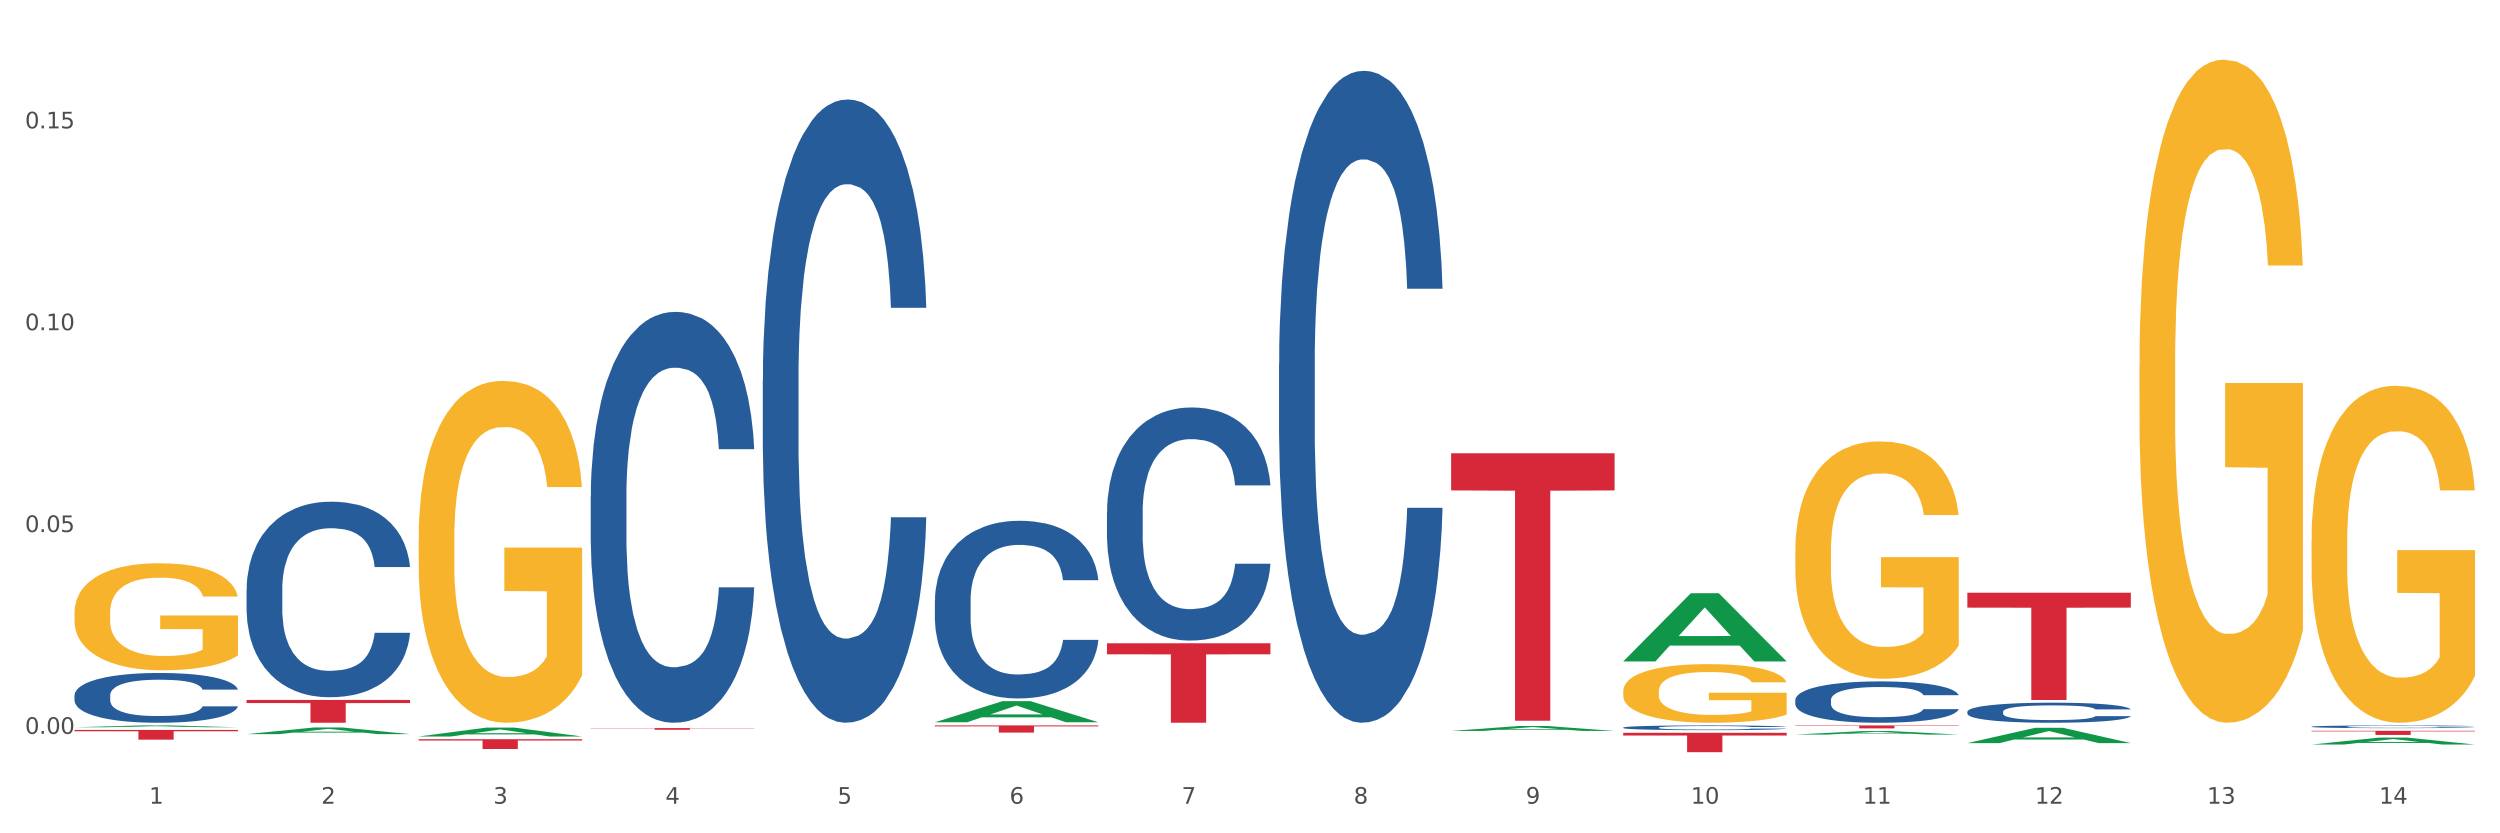 <?xml version="1.0" encoding="utf-8" standalone="no"?>
<!DOCTYPE svg PUBLIC "-//W3C//DTD SVG 1.1//EN"
  "http://www.w3.org/Graphics/SVG/1.1/DTD/svg11.dtd">
<svg xmlns:xlink="http://www.w3.org/1999/xlink" width="1080pt" height="360pt" viewBox="0 0 1080 360" xmlns="http://www.w3.org/2000/svg" version="1.1">
 <rect x="0" y="0" width="1080" height="360" fill="#333333" stroke="none"/>
 <defs>
  <style type="text/css">*{stroke-linejoin: round; stroke-linecap: butt}</style>
 </defs>
 <g id="figure_1">
  <g id="patch_1">
   <path d="M 0 360 
L 1080 360 
L 1080 0 
L 0 0 
z
" style="fill: #ffffff; stroke: #ffffff; stroke-linejoin: miter"/>
  </g>
  <g id="axes_1">
   <g id="matplotlib.axis_1">
    <g id="xtick_1">
     <g id="text_1">
      <!-- 1 -->
      <g style="fill: #4d4d4d" transform="translate(64.432 347.204) scale(0.096 -0.096)">
       <defs>
        <path id="DejaVuSans-31" d="M 794 531 
L 1825 531 
L 1825 4091 
L 703 3866 
L 703 4441 
L 1819 4666 
L 2450 4666 
L 2450 531 
L 3481 531 
L 3481 0 
L 794 0 
L 794 531 
z
" transform="scale(0.016)"/>
       </defs>
       <use xlink:href="#DejaVuSans-31"/>
      </g>
     </g>
    </g>
    <g id="xtick_2">
     <g id="text_2">
      <!-- 2 -->
      <g style="fill: #4d4d4d" transform="translate(138.771 347.204) scale(0.096 -0.096)">
       <defs>
        <path id="DejaVuSans-32" d="M 1228 531 
L 3431 531 
L 3431 0 
L 469 0 
L 469 531 
Q 828 903 1448 1529 
Q 2069 2156 2228 2338 
Q 2531 2678 2651 2914 
Q 2772 3150 2772 3378 
Q 2772 3750 2511 3984 
Q 2250 4219 1831 4219 
Q 1534 4219 1204 4116 
Q 875 4013 500 3803 
L 500 4441 
Q 881 4594 1212 4672 
Q 1544 4750 1819 4750 
Q 2544 4750 2975 4387 
Q 3406 4025 3406 3419 
Q 3406 3131 3298 2873 
Q 3191 2616 2906 2266 
Q 2828 2175 2409 1742 
Q 1991 1309 1228 531 
z
" transform="scale(0.016)"/>
       </defs>
       <use xlink:href="#DejaVuSans-32"/>
      </g>
     </g>
    </g>
    <g id="xtick_3">
     <g id="text_3">
      <!-- 3 -->
      <g style="fill: #4d4d4d" transform="translate(213.109 347.204) scale(0.096 -0.096)">
       <defs>
        <path id="DejaVuSans-33" d="M 2597 2516 
Q 3050 2419 3304 2112 
Q 3559 1806 3559 1356 
Q 3559 666 3084 287 
Q 2609 -91 1734 -91 
Q 1441 -91 1130 -33 
Q 819 25 488 141 
L 488 750 
Q 750 597 1062 519 
Q 1375 441 1716 441 
Q 2309 441 2620 675 
Q 2931 909 2931 1356 
Q 2931 1769 2642 2001 
Q 2353 2234 1838 2234 
L 1294 2234 
L 1294 2753 
L 1863 2753 
Q 2328 2753 2575 2939 
Q 2822 3125 2822 3475 
Q 2822 3834 2567 4026 
Q 2313 4219 1838 4219 
Q 1578 4219 1281 4162 
Q 984 4106 628 3988 
L 628 4550 
Q 988 4650 1302 4700 
Q 1616 4750 1894 4750 
Q 2613 4750 3031 4423 
Q 3450 4097 3450 3541 
Q 3450 3153 3228 2886 
Q 3006 2619 2597 2516 
z
" transform="scale(0.016)"/>
       </defs>
       <use xlink:href="#DejaVuSans-33"/>
      </g>
     </g>
    </g>
    <g id="xtick_4">
     <g id="text_4">
      <!-- 4 -->
      <g style="fill: #4d4d4d" transform="translate(287.448 347.204) scale(0.096 -0.096)">
       <defs>
        <path id="DejaVuSans-34" d="M 2419 4116 
L 825 1625 
L 2419 1625 
L 2419 4116 
z
M 2253 4666 
L 3047 4666 
L 3047 1625 
L 3713 1625 
L 3713 1100 
L 3047 1100 
L 3047 0 
L 2419 0 
L 2419 1100 
L 313 1100 
L 313 1709 
L 2253 4666 
z
" transform="scale(0.016)"/>
       </defs>
       <use xlink:href="#DejaVuSans-34"/>
      </g>
     </g>
    </g>
    <g id="xtick_5">
     <g id="text_5">
      <!-- 5 -->
      <g style="fill: #4d4d4d" transform="translate(361.787 347.204) scale(0.096 -0.096)">
       <defs>
        <path id="DejaVuSans-35" d="M 691 4666 
L 3169 4666 
L 3169 4134 
L 1269 4134 
L 1269 2991 
Q 1406 3038 1543 3061 
Q 1681 3084 1819 3084 
Q 2600 3084 3056 2656 
Q 3513 2228 3513 1497 
Q 3513 744 3044 326 
Q 2575 -91 1722 -91 
Q 1428 -91 1123 -41 
Q 819 9 494 109 
L 494 744 
Q 775 591 1075 516 
Q 1375 441 1709 441 
Q 2250 441 2565 725 
Q 2881 1009 2881 1497 
Q 2881 1984 2565 2268 
Q 2250 2553 1709 2553 
Q 1456 2553 1204 2497 
Q 953 2441 691 2322 
L 691 4666 
z
" transform="scale(0.016)"/>
       </defs>
       <use xlink:href="#DejaVuSans-35"/>
      </g>
     </g>
    </g>
    <g id="xtick_6">
     <g id="text_6">
      <!-- 6 -->
      <g style="fill: #4d4d4d" transform="translate(436.125 347.204) scale(0.096 -0.096)">
       <defs>
        <path id="DejaVuSans-36" d="M 2113 2584 
Q 1688 2584 1439 2293 
Q 1191 2003 1191 1497 
Q 1191 994 1439 701 
Q 1688 409 2113 409 
Q 2538 409 2786 701 
Q 3034 994 3034 1497 
Q 3034 2003 2786 2293 
Q 2538 2584 2113 2584 
z
M 3366 4563 
L 3366 3988 
Q 3128 4100 2886 4159 
Q 2644 4219 2406 4219 
Q 1781 4219 1451 3797 
Q 1122 3375 1075 2522 
Q 1259 2794 1537 2939 
Q 1816 3084 2150 3084 
Q 2853 3084 3261 2657 
Q 3669 2231 3669 1497 
Q 3669 778 3244 343 
Q 2819 -91 2113 -91 
Q 1303 -91 875 529 
Q 447 1150 447 2328 
Q 447 3434 972 4092 
Q 1497 4750 2381 4750 
Q 2619 4750 2861 4703 
Q 3103 4656 3366 4563 
z
" transform="scale(0.016)"/>
       </defs>
       <use xlink:href="#DejaVuSans-36"/>
      </g>
     </g>
    </g>
    <g id="xtick_7">
     <g id="text_7">
      <!-- 7 -->
      <g style="fill: #4d4d4d" transform="translate(510.464 347.204) scale(0.096 -0.096)">
       <defs>
        <path id="DejaVuSans-37" d="M 525 4666 
L 3525 4666 
L 3525 4397 
L 1831 0 
L 1172 0 
L 2766 4134 
L 525 4134 
L 525 4666 
z
" transform="scale(0.016)"/>
       </defs>
       <use xlink:href="#DejaVuSans-37"/>
      </g>
     </g>
    </g>
    <g id="xtick_8">
     <g id="text_8">
      <!-- 8 -->
      <g style="fill: #4d4d4d" transform="translate(584.803 347.204) scale(0.096 -0.096)">
       <defs>
        <path id="DejaVuSans-38" d="M 2034 2216 
Q 1584 2216 1326 1975 
Q 1069 1734 1069 1313 
Q 1069 891 1326 650 
Q 1584 409 2034 409 
Q 2484 409 2743 651 
Q 3003 894 3003 1313 
Q 3003 1734 2745 1975 
Q 2488 2216 2034 2216 
z
M 1403 2484 
Q 997 2584 770 2862 
Q 544 3141 544 3541 
Q 544 4100 942 4425 
Q 1341 4750 2034 4750 
Q 2731 4750 3128 4425 
Q 3525 4100 3525 3541 
Q 3525 3141 3298 2862 
Q 3072 2584 2669 2484 
Q 3125 2378 3379 2068 
Q 3634 1759 3634 1313 
Q 3634 634 3220 271 
Q 2806 -91 2034 -91 
Q 1263 -91 848 271 
Q 434 634 434 1313 
Q 434 1759 690 2068 
Q 947 2378 1403 2484 
z
M 1172 3481 
Q 1172 3119 1398 2916 
Q 1625 2713 2034 2713 
Q 2441 2713 2670 2916 
Q 2900 3119 2900 3481 
Q 2900 3844 2670 4047 
Q 2441 4250 2034 4250 
Q 1625 4250 1398 4047 
Q 1172 3844 1172 3481 
z
" transform="scale(0.016)"/>
       </defs>
       <use xlink:href="#DejaVuSans-38"/>
      </g>
     </g>
    </g>
    <g id="xtick_9">
     <g id="text_9">
      <!-- 9 -->
      <g style="fill: #4d4d4d" transform="translate(659.142 347.204) scale(0.096 -0.096)">
       <defs>
        <path id="DejaVuSans-39" d="M 703 97 
L 703 672 
Q 941 559 1184 500 
Q 1428 441 1663 441 
Q 2288 441 2617 861 
Q 2947 1281 2994 2138 
Q 2813 1869 2534 1725 
Q 2256 1581 1919 1581 
Q 1219 1581 811 2004 
Q 403 2428 403 3163 
Q 403 3881 828 4315 
Q 1253 4750 1959 4750 
Q 2769 4750 3195 4129 
Q 3622 3509 3622 2328 
Q 3622 1225 3098 567 
Q 2575 -91 1691 -91 
Q 1453 -91 1209 -44 
Q 966 3 703 97 
z
M 1959 2075 
Q 2384 2075 2632 2365 
Q 2881 2656 2881 3163 
Q 2881 3666 2632 3958 
Q 2384 4250 1959 4250 
Q 1534 4250 1286 3958 
Q 1038 3666 1038 3163 
Q 1038 2656 1286 2365 
Q 1534 2075 1959 2075 
z
" transform="scale(0.016)"/>
       </defs>
       <use xlink:href="#DejaVuSans-39"/>
      </g>
     </g>
    </g>
    <g id="xtick_10">
     <g id="text_10">
      <!-- 10 -->
      <g style="fill: #4d4d4d" transform="translate(730.426 347.204) scale(0.096 -0.096)">
       <defs>
        <path id="DejaVuSans-30" d="M 2034 4250 
Q 1547 4250 1301 3770 
Q 1056 3291 1056 2328 
Q 1056 1369 1301 889 
Q 1547 409 2034 409 
Q 2525 409 2770 889 
Q 3016 1369 3016 2328 
Q 3016 3291 2770 3770 
Q 2525 4250 2034 4250 
z
M 2034 4750 
Q 2819 4750 3233 4129 
Q 3647 3509 3647 2328 
Q 3647 1150 3233 529 
Q 2819 -91 2034 -91 
Q 1250 -91 836 529 
Q 422 1150 422 2328 
Q 422 3509 836 4129 
Q 1250 4750 2034 4750 
z
" transform="scale(0.016)"/>
       </defs>
       <use xlink:href="#DejaVuSans-31"/>
       <use xlink:href="#DejaVuSans-30" transform="translate(63.623 0)"/>
      </g>
     </g>
    </g>
    <g id="xtick_11">
     <g id="text_11">
      <!-- 11 -->
      <g style="fill: #4d4d4d" transform="translate(804.765 347.204) scale(0.096 -0.096)">
       <use xlink:href="#DejaVuSans-31"/>
       <use xlink:href="#DejaVuSans-31" transform="translate(63.623 0)"/>
      </g>
     </g>
    </g>
    <g id="xtick_12">
     <g id="text_12">
      <!-- 12 -->
      <g style="fill: #4d4d4d" transform="translate(879.104 347.204) scale(0.096 -0.096)">
       <use xlink:href="#DejaVuSans-31"/>
       <use xlink:href="#DejaVuSans-32" transform="translate(63.623 0)"/>
      </g>
     </g>
    </g>
    <g id="xtick_13">
     <g id="text_13">
      <!-- 13 -->
      <g style="fill: #4d4d4d" transform="translate(953.442 347.204) scale(0.096 -0.096)">
       <use xlink:href="#DejaVuSans-31"/>
       <use xlink:href="#DejaVuSans-33" transform="translate(63.623 0)"/>
      </g>
     </g>
    </g>
    <g id="xtick_14">
     <g id="text_14">
      <!-- 14 -->
      <g style="fill: #4d4d4d" transform="translate(1027.781 347.204) scale(0.096 -0.096)">
       <use xlink:href="#DejaVuSans-31"/>
       <use xlink:href="#DejaVuSans-34" transform="translate(63.623 0)"/>
      </g>
     </g>
    </g>
    <g id="xtick_15"/>
    <g id="xtick_16"/>
    <g id="xtick_17"/>
    <g id="xtick_18"/>
    <g id="xtick_19"/>
    <g id="xtick_20"/>
    <g id="xtick_21"/>
    <g id="xtick_22"/>
    <g id="xtick_23"/>
    <g id="xtick_24"/>
    <g id="xtick_25"/>
    <g id="xtick_26"/>
    <g id="xtick_27"/>
   </g>
   <g id="matplotlib.axis_2">
    <g id="ytick_1">
     <g id="text_15">
      <!-- 0.00 -->
      <g style="fill: #4d4d4d" transform="translate(10.8 317.031) scale(0.096 -0.096)">
       <defs>
        <path id="DejaVuSans-2e" d="M 684 794 
L 1344 794 
L 1344 0 
L 684 0 
L 684 794 
z
" transform="scale(0.016)"/>
       </defs>
       <use xlink:href="#DejaVuSans-30"/>
       <use xlink:href="#DejaVuSans-2e" transform="translate(63.623 0)"/>
       <use xlink:href="#DejaVuSans-30" transform="translate(95.41 0)"/>
       <use xlink:href="#DejaVuSans-30" transform="translate(159.033 0)"/>
      </g>
     </g>
    </g>
    <g id="ytick_2">
     <g id="text_16">
      <!-- 0.05 -->
      <g style="fill: #4d4d4d" transform="translate(10.8 229.841) scale(0.096 -0.096)">
       <use xlink:href="#DejaVuSans-30"/>
       <use xlink:href="#DejaVuSans-2e" transform="translate(63.623 0)"/>
       <use xlink:href="#DejaVuSans-30" transform="translate(95.41 0)"/>
       <use xlink:href="#DejaVuSans-35" transform="translate(159.033 0)"/>
      </g>
     </g>
    </g>
    <g id="ytick_3">
     <g id="text_17">
      <!-- 0.10 -->
      <g style="fill: #4d4d4d" transform="translate(10.8 142.652) scale(0.096 -0.096)">
       <use xlink:href="#DejaVuSans-30"/>
       <use xlink:href="#DejaVuSans-2e" transform="translate(63.623 0)"/>
       <use xlink:href="#DejaVuSans-31" transform="translate(95.41 0)"/>
       <use xlink:href="#DejaVuSans-30" transform="translate(159.033 0)"/>
      </g>
     </g>
    </g>
    <g id="ytick_4">
     <g id="text_18">
      <!-- 0.15 -->
      <g style="fill: #4d4d4d" transform="translate(10.8 55.462) scale(0.096 -0.096)">
       <use xlink:href="#DejaVuSans-30"/>
       <use xlink:href="#DejaVuSans-2e" transform="translate(63.623 0)"/>
       <use xlink:href="#DejaVuSans-31" transform="translate(95.41 0)"/>
       <use xlink:href="#DejaVuSans-35" transform="translate(159.033 0)"/>
      </g>
     </g>
    </g>
    <g id="ytick_5"/>
    <g id="ytick_6"/>
    <g id="ytick_7"/>
   </g>
   <g id="PolyCollection_1">
    <path d="M 32.175 314.177 
L 32.248 314.177 
L 61.37 313.384 
L 73.456 313.384 
L 102.797 314.179 
L 88.818 314.179 
L 82.484 313.994 
L 52.415 313.994 
L 52.197 313.997 
L 46.081 314.179 
L 32.175 314.179 
L 32.175 314.177 
L 56.201 313.883 
L 78.698 313.882 
L 67.559 313.553 
L 67.413 313.552 
L 67.267 313.554 
L 56.128 313.882 
L 56.201 313.883 
L 32.175 314.177 
z
" clip-path="url(#p7bd297aac3)" style="fill: #109648"/>
    <path d="M 255.191 314.526 
L 325.813 314.526 
L 325.813 314.631 
L 298.033 314.632 
L 298.033 315.283 
L 282.804 315.283 
L 282.804 314.632 
L 255.191 314.631 
L 255.191 314.527 
L 255.191 314.526 
z
" clip-path="url(#p7bd297aac3)" style="fill: #d62839"/>
    <path d="M 403.869 313.384 
L 474.49 313.384 
L 474.49 313.815 
L 446.71 313.818 
L 446.71 316.491 
L 431.481 316.491 
L 431.481 313.818 
L 403.869 313.815 
L 403.869 313.386 
L 403.869 313.384 
z
" clip-path="url(#p7bd297aac3)" style="fill: #d62839"/>
    <path d="M 478.207 277.896 
L 548.829 277.896 
L 548.829 282.665 
L 521.049 282.697 
L 521.049 312.215 
L 505.82 312.215 
L 505.82 282.697 
L 478.207 282.665 
L 478.207 277.928 
L 478.207 277.896 
z
" clip-path="url(#p7bd297aac3)" style="fill: #d62839"/>
    <path d="M 626.885 195.804 
L 697.506 195.804 
L 697.506 211.861 
L 669.726 211.97 
L 669.726 311.35 
L 654.497 311.35 
L 654.497 211.97 
L 626.885 211.861 
L 626.885 195.913 
L 626.885 195.804 
z
" clip-path="url(#p7bd297aac3)" style="fill: #d62839"/>
    <path d="M 701.223 316.582 
L 771.845 316.582 
L 771.845 317.745 
L 744.065 317.753 
L 744.065 324.95 
L 728.836 324.95 
L 728.836 317.753 
L 701.223 317.745 
L 701.223 316.59 
L 701.223 316.582 
z
" clip-path="url(#p7bd297aac3)" style="fill: #d62839"/>
    <path d="M 775.562 313.384 
L 846.184 313.384 
L 846.184 313.562 
L 818.404 313.563 
L 818.404 314.668 
L 803.175 314.668 
L 803.175 313.563 
L 775.562 313.562 
L 775.562 313.385 
L 775.562 313.384 
z
" clip-path="url(#p7bd297aac3)" style="fill: #d62839"/>
    <path d="M 998.578 315.71 
L 1069.2 315.71 
L 1069.2 315.957 
L 1041.42 315.959 
L 1041.42 317.488 
L 1026.191 317.488 
L 1026.191 315.959 
L 998.578 315.957 
L 998.578 315.712 
L 998.578 315.71 
z
" clip-path="url(#p7bd297aac3)" style="fill: #d62839"/>
    <path d="M 849.901 256.053 
L 920.523 256.053 
L 920.523 262.495 
L 892.742 262.538 
L 892.742 302.407 
L 877.514 302.407 
L 877.514 262.538 
L 849.901 262.495 
L 849.901 256.097 
L 849.901 256.053 
z
" clip-path="url(#p7bd297aac3)" style="fill: #d62839"/>
    <path d="M 32.175 300.391 
L 32.258 300.371 
L 32.258 299.821 
L 32.509 299.075 
L 33.427 297.7 
L 34.596 296.659 
L 36.599 295.441 
L 37.684 294.931 
L 39.104 294.361 
L 42.025 293.438 
L 45.364 292.653 
L 47.702 292.221 
L 49.455 291.946 
L 53.378 291.455 
L 55.632 291.239 
L 57.969 291.062 
L 59.973 290.944 
L 63.312 290.806 
L 65.983 290.748 
L 69.072 290.728 
L 71.66 290.748 
L 75.082 290.826 
L 80.091 291.062 
L 82.011 291.199 
L 84.599 291.435 
L 87.27 291.749 
L 89.44 292.063 
L 91.945 292.515 
L 94.533 293.104 
L 97.037 293.851 
L 98.79 294.538 
L 100.209 295.265 
L 101.461 296.148 
L 102.379 297.111 
L 102.797 297.916 
L 87.52 297.916 
L 87.103 297.189 
L 86.268 296.404 
L 85.434 295.873 
L 84.515 295.441 
L 83.096 294.95 
L 81.844 294.636 
L 79.757 294.263 
L 77.837 294.027 
L 76.251 293.89 
L 74.331 293.772 
L 70.241 293.654 
L 67.319 293.654 
L 65.482 293.693 
L 63.229 293.792 
L 61.309 293.929 
L 59.055 294.165 
L 57.302 294.42 
L 55.549 294.754 
L 54.547 294.99 
L 53.044 295.422 
L 52.043 295.775 
L 50.707 296.384 
L 49.956 296.816 
L 48.62 297.936 
L 48.036 298.76 
L 47.785 299.33 
L 47.618 299.958 
L 47.618 303.022 
L 48.119 304.397 
L 48.537 304.986 
L 49.204 305.654 
L 50.457 306.518 
L 52.293 307.363 
L 54.213 307.971 
L 55.799 308.344 
L 57.302 308.619 
L 58.804 308.835 
L 60.641 309.032 
L 62.143 309.15 
L 64.397 309.268 
L 67.069 309.326 
L 69.155 309.326 
L 73.413 309.228 
L 75.333 309.13 
L 77.169 308.993 
L 79.173 308.777 
L 80.759 308.541 
L 81.677 308.364 
L 83.18 307.991 
L 84.348 307.598 
L 85.35 307.146 
L 86.018 306.754 
L 86.769 306.164 
L 87.353 305.497 
L 87.52 305.143 
L 102.797 305.143 
L 102.463 305.85 
L 101.879 306.538 
L 100.71 307.461 
L 99.792 307.991 
L 98.372 308.639 
L 96.87 309.189 
L 94.783 309.798 
L 92.863 310.249 
L 90.86 310.642 
L 88.689 310.996 
L 84.766 311.487 
L 83.347 311.624 
L 80.341 311.86 
L 78.004 311.997 
L 74.581 312.135 
L 71.075 312.213 
L 67.402 312.233 
L 64.147 312.194 
L 60.557 312.076 
L 58.303 311.958 
L 55.799 311.781 
L 52.877 311.506 
L 50.123 311.173 
L 47.535 310.78 
L 45.114 310.328 
L 42.86 309.817 
L 39.938 308.973 
L 37.768 308.148 
L 36.182 307.382 
L 35.097 306.734 
L 34.011 305.909 
L 33.427 305.34 
L 32.509 303.965 
L 32.175 302.688 
L 32.175 300.391 
z
" clip-path="url(#p7bd297aac3)" style="fill: #255c99"/>
    <path d="M 106.514 254.686 
L 106.597 254.609 
L 106.597 252.449 
L 106.848 249.517 
L 107.766 244.116 
L 108.935 240.027 
L 110.938 235.243 
L 112.023 233.237 
L 113.442 231 
L 116.364 227.374 
L 119.703 224.288 
L 122.04 222.59 
L 123.794 221.51 
L 127.717 219.581 
L 129.971 218.733 
L 132.308 218.038 
L 134.312 217.575 
L 137.651 217.035 
L 140.322 216.804 
L 143.411 216.727 
L 145.998 216.804 
L 149.421 217.112 
L 154.43 218.038 
L 156.35 218.578 
L 158.937 219.504 
L 161.609 220.739 
L 163.779 221.973 
L 166.283 223.748 
L 168.871 226.062 
L 171.376 228.994 
L 173.129 231.694 
L 174.548 234.549 
L 175.8 238.021 
L 176.718 241.801 
L 177.135 244.965 
L 161.859 244.965 
L 161.442 242.11 
L 160.607 239.024 
L 159.772 236.941 
L 158.854 235.243 
L 157.435 233.315 
L 156.183 232.08 
L 154.096 230.614 
L 152.176 229.688 
L 150.59 229.148 
L 148.67 228.685 
L 144.579 228.222 
L 141.658 228.222 
L 139.821 228.377 
L 137.567 228.762 
L 135.647 229.303 
L 133.393 230.228 
L 131.64 231.231 
L 129.887 232.543 
L 128.886 233.469 
L 127.383 235.166 
L 126.381 236.555 
L 125.046 238.947 
L 124.294 240.644 
L 122.959 245.042 
L 122.374 248.282 
L 122.124 250.52 
L 121.957 252.989 
L 121.957 265.025 
L 122.458 270.425 
L 122.875 272.74 
L 123.543 275.363 
L 124.795 278.758 
L 126.632 282.076 
L 128.552 284.467 
L 130.138 285.933 
L 131.64 287.013 
L 133.143 287.862 
L 134.979 288.634 
L 136.482 289.097 
L 138.736 289.559 
L 141.407 289.791 
L 143.494 289.791 
L 147.751 289.405 
L 149.671 289.019 
L 151.508 288.479 
L 153.511 287.631 
L 155.097 286.705 
L 156.016 286.01 
L 157.518 284.544 
L 158.687 283.001 
L 159.689 281.227 
L 160.357 279.684 
L 161.108 277.369 
L 161.692 274.746 
L 161.859 273.357 
L 177.135 273.357 
L 176.802 276.135 
L 176.217 278.835 
L 175.049 282.461 
L 174.13 284.544 
L 172.711 287.091 
L 171.209 289.251 
L 169.122 291.643 
L 167.202 293.417 
L 165.198 294.96 
L 163.028 296.349 
L 159.104 298.278 
L 157.685 298.818 
L 154.68 299.744 
L 152.343 300.284 
L 148.92 300.824 
L 145.414 301.132 
L 141.741 301.21 
L 138.486 301.055 
L 134.896 300.592 
L 132.642 300.129 
L 130.138 299.435 
L 127.216 298.355 
L 124.461 297.043 
L 121.874 295.5 
L 119.453 293.726 
L 117.199 291.72 
L 114.277 288.402 
L 112.107 285.162 
L 110.521 282.153 
L 109.435 279.607 
L 108.35 276.366 
L 107.766 274.129 
L 106.848 268.728 
L 106.514 263.713 
L 106.514 254.686 
z
" clip-path="url(#p7bd297aac3)" style="fill: #255c99"/>
    <path d="M 255.191 214.485 
L 255.275 214.322 
L 255.275 209.784 
L 255.525 203.624 
L 256.443 192.276 
L 257.612 183.685 
L 259.615 173.634 
L 260.701 169.42 
L 262.12 164.719 
L 265.041 157.1 
L 268.381 150.616 
L 270.718 147.049 
L 272.471 144.78 
L 276.394 140.727 
L 278.648 138.944 
L 280.986 137.485 
L 282.989 136.513 
L 286.328 135.378 
L 288.999 134.892 
L 292.088 134.73 
L 294.676 134.892 
L 298.098 135.54 
L 303.107 137.485 
L 305.027 138.62 
L 307.615 140.565 
L 310.286 143.159 
L 312.457 145.753 
L 314.961 149.481 
L 317.549 154.344 
L 320.053 160.504 
L 321.806 166.178 
L 323.225 172.176 
L 324.477 179.47 
L 325.396 187.413 
L 325.813 194.06 
L 310.537 194.06 
L 310.119 188.062 
L 309.284 181.578 
L 308.45 177.201 
L 307.531 173.634 
L 306.112 169.582 
L 304.86 166.988 
L 302.773 163.908 
L 300.853 161.963 
L 299.267 160.828 
L 297.347 159.856 
L 293.257 158.883 
L 290.335 158.883 
L 288.499 159.207 
L 286.245 160.018 
L 284.325 161.153 
L 282.071 163.098 
L 280.318 165.205 
L 278.565 167.961 
L 277.563 169.906 
L 276.06 173.472 
L 275.059 176.39 
L 273.723 181.415 
L 272.972 184.982 
L 271.636 194.222 
L 271.052 201.03 
L 270.801 205.731 
L 270.634 210.918 
L 270.634 236.206 
L 271.135 247.554 
L 271.553 252.417 
L 272.22 257.928 
L 273.473 265.061 
L 275.309 272.031 
L 277.229 277.057 
L 278.815 280.137 
L 280.318 282.406 
L 281.82 284.189 
L 283.657 285.81 
L 285.159 286.783 
L 287.413 287.755 
L 290.085 288.242 
L 292.172 288.242 
L 296.429 287.431 
L 298.349 286.621 
L 300.185 285.486 
L 302.189 283.703 
L 303.775 281.758 
L 304.693 280.299 
L 306.196 277.219 
L 307.364 273.977 
L 308.366 270.248 
L 309.034 267.006 
L 309.785 262.143 
L 310.37 256.632 
L 310.537 253.714 
L 325.813 253.714 
L 325.479 259.549 
L 324.895 265.223 
L 323.726 272.842 
L 322.808 277.219 
L 321.389 282.568 
L 319.886 287.107 
L 317.799 292.132 
L 315.879 295.861 
L 313.876 299.103 
L 311.705 302.021 
L 307.782 306.073 
L 306.363 307.208 
L 303.358 309.153 
L 301.02 310.288 
L 297.598 311.423 
L 294.092 312.071 
L 290.419 312.233 
L 287.163 311.909 
L 283.573 310.936 
L 281.32 309.964 
L 278.815 308.505 
L 275.893 306.235 
L 273.139 303.479 
L 270.551 300.237 
L 268.13 296.509 
L 265.876 292.294 
L 262.955 285.324 
L 260.784 278.516 
L 259.198 272.193 
L 258.113 266.844 
L 257.028 260.036 
L 256.443 255.335 
L 255.525 243.987 
L 255.191 233.451 
L 255.191 214.485 
z
" clip-path="url(#p7bd297aac3)" style="fill: #255c99"/>
    <path d="M 329.53 163.963 
L 329.613 163.717 
L 329.613 156.832 
L 329.864 147.488 
L 330.782 130.276 
L 331.951 117.244 
L 333.954 101.999 
L 335.039 95.606 
L 336.458 88.475 
L 339.38 76.918 
L 342.719 67.083 
L 345.057 61.673 
L 346.81 58.231 
L 350.733 52.084 
L 352.987 49.379 
L 355.324 47.166 
L 357.328 45.691 
L 360.667 43.969 
L 363.338 43.232 
L 366.427 42.986 
L 369.015 43.232 
L 372.437 44.215 
L 377.446 47.166 
L 379.366 48.887 
L 381.954 51.838 
L 384.625 55.772 
L 386.795 59.706 
L 389.3 65.362 
L 391.887 72.738 
L 394.392 82.082 
L 396.145 90.688 
L 397.564 99.786 
L 398.816 110.851 
L 399.734 122.899 
L 400.152 132.981 
L 384.875 132.981 
L 384.458 123.883 
L 383.623 114.047 
L 382.788 107.408 
L 381.87 101.999 
L 380.451 95.852 
L 379.199 91.917 
L 377.112 87.246 
L 375.192 84.295 
L 373.606 82.574 
L 371.686 81.098 
L 367.595 79.623 
L 364.674 79.623 
L 362.837 80.115 
L 360.583 81.344 
L 358.663 83.065 
L 356.41 86.016 
L 354.656 89.213 
L 352.903 93.393 
L 351.902 96.343 
L 350.399 101.753 
L 349.397 106.179 
L 348.062 113.801 
L 347.31 119.211 
L 345.975 133.227 
L 345.391 143.554 
L 345.14 150.685 
L 344.973 158.553 
L 344.973 196.912 
L 345.474 214.124 
L 345.891 221.5 
L 346.559 229.861 
L 347.811 240.68 
L 349.648 251.253 
L 351.568 258.875 
L 353.154 263.547 
L 354.656 266.99 
L 356.159 269.694 
L 357.996 272.153 
L 359.498 273.629 
L 361.752 275.104 
L 364.423 275.842 
L 366.51 275.842 
L 370.768 274.612 
L 372.688 273.383 
L 374.524 271.662 
L 376.528 268.957 
L 378.114 266.006 
L 379.032 263.793 
L 380.534 259.121 
L 381.703 254.204 
L 382.705 248.548 
L 383.373 243.63 
L 384.124 236.254 
L 384.708 227.894 
L 384.875 223.468 
L 400.152 223.468 
L 399.818 232.319 
L 399.233 240.926 
L 398.065 252.482 
L 397.146 259.121 
L 395.727 267.236 
L 394.225 274.12 
L 392.138 281.743 
L 390.218 287.398 
L 388.214 292.316 
L 386.044 296.742 
L 382.121 302.889 
L 380.701 304.611 
L 377.696 307.561 
L 375.359 309.282 
L 371.936 311.004 
L 368.43 311.987 
L 364.757 312.233 
L 361.502 311.741 
L 357.912 310.266 
L 355.658 308.791 
L 353.154 306.578 
L 350.232 303.135 
L 347.477 298.955 
L 344.89 294.037 
L 342.469 288.382 
L 340.215 281.989 
L 337.293 271.416 
L 335.123 261.088 
L 333.537 251.499 
L 332.452 243.384 
L 331.366 233.057 
L 330.782 225.926 
L 329.864 208.714 
L 329.53 192.732 
L 329.53 163.963 
z
" clip-path="url(#p7bd297aac3)" style="fill: #255c99"/>
    <path d="M 403.869 259.467 
L 403.952 259.397 
L 403.952 257.434 
L 404.202 254.77 
L 405.121 249.862 
L 406.289 246.147 
L 408.293 241.8 
L 409.378 239.977 
L 410.797 237.944 
L 413.719 234.649 
L 417.058 231.845 
L 419.395 230.302 
L 421.148 229.321 
L 425.072 227.568 
L 427.326 226.797 
L 429.663 226.166 
L 431.666 225.745 
L 435.006 225.255 
L 437.677 225.044 
L 440.766 224.974 
L 443.353 225.044 
L 446.776 225.325 
L 451.785 226.166 
L 453.704 226.657 
L 456.292 227.498 
L 458.964 228.62 
L 461.134 229.741 
L 463.638 231.354 
L 466.226 233.457 
L 468.73 236.121 
L 470.483 238.575 
L 471.903 241.169 
L 473.155 244.324 
L 474.073 247.759 
L 474.49 250.634 
L 459.214 250.634 
L 458.797 248.04 
L 457.962 245.235 
L 457.127 243.342 
L 456.209 241.8 
L 454.79 240.047 
L 453.538 238.926 
L 451.451 237.594 
L 449.531 236.752 
L 447.945 236.261 
L 446.025 235.841 
L 441.934 235.42 
L 439.012 235.42 
L 437.176 235.56 
L 434.922 235.911 
L 433.002 236.402 
L 430.748 237.243 
L 428.995 238.154 
L 427.242 239.346 
L 426.24 240.187 
L 424.738 241.73 
L 423.736 242.992 
L 422.401 245.165 
L 421.649 246.707 
L 420.314 250.704 
L 419.729 253.648 
L 419.479 255.681 
L 419.312 257.925 
L 419.312 268.861 
L 419.813 273.769 
L 420.23 275.872 
L 420.898 278.256 
L 422.15 281.341 
L 423.987 284.355 
L 425.907 286.529 
L 427.493 287.861 
L 428.995 288.842 
L 430.498 289.613 
L 432.334 290.314 
L 433.837 290.735 
L 436.091 291.156 
L 438.762 291.366 
L 440.849 291.366 
L 445.106 291.015 
L 447.026 290.665 
L 448.863 290.174 
L 450.866 289.403 
L 452.452 288.562 
L 453.371 287.931 
L 454.873 286.599 
L 456.042 285.196 
L 457.044 283.584 
L 457.711 282.182 
L 458.463 280.079 
L 459.047 277.695 
L 459.214 276.433 
L 474.49 276.433 
L 474.156 278.957 
L 473.572 281.411 
L 472.403 284.706 
L 471.485 286.599 
L 470.066 288.912 
L 468.563 290.875 
L 466.477 293.049 
L 464.557 294.661 
L 462.553 296.063 
L 460.383 297.325 
L 456.459 299.078 
L 455.04 299.568 
L 452.035 300.41 
L 449.698 300.901 
L 446.275 301.391 
L 442.769 301.672 
L 439.096 301.742 
L 435.84 301.602 
L 432.251 301.181 
L 429.997 300.76 
L 427.493 300.129 
L 424.571 299.148 
L 421.816 297.956 
L 419.228 296.554 
L 416.808 294.941 
L 414.554 293.119 
L 411.632 290.104 
L 409.462 287.159 
L 407.875 284.425 
L 406.79 282.112 
L 405.705 279.167 
L 405.121 277.134 
L 404.202 272.227 
L 403.869 267.67 
L 403.869 259.467 
z
" clip-path="url(#p7bd297aac3)" style="fill: #255c99"/>
    <path d="M 478.207 221.28 
L 478.291 221.188 
L 478.291 218.612 
L 478.541 215.117 
L 479.459 208.678 
L 480.628 203.803 
L 482.632 198.1 
L 483.717 195.709 
L 485.136 193.041 
L 488.058 188.718 
L 491.397 185.039 
L 493.734 183.015 
L 495.487 181.727 
L 499.41 179.428 
L 501.664 178.416 
L 504.002 177.588 
L 506.005 177.036 
L 509.344 176.393 
L 512.016 176.117 
L 515.104 176.025 
L 517.692 176.117 
L 521.115 176.485 
L 526.123 177.588 
L 528.043 178.232 
L 530.631 179.336 
L 533.302 180.808 
L 535.473 182.279 
L 537.977 184.395 
L 540.565 187.154 
L 543.069 190.65 
L 544.822 193.869 
L 546.241 197.273 
L 547.493 201.412 
L 548.412 205.919 
L 548.829 209.69 
L 533.553 209.69 
L 533.135 206.287 
L 532.301 202.607 
L 531.466 200.124 
L 530.548 198.1 
L 529.128 195.801 
L 527.876 194.329 
L 525.789 192.581 
L 523.869 191.478 
L 522.283 190.834 
L 520.363 190.282 
L 516.273 189.73 
L 513.351 189.73 
L 511.515 189.914 
L 509.261 190.374 
L 507.341 191.018 
L 505.087 192.121 
L 503.334 193.317 
L 501.581 194.881 
L 500.579 195.985 
L 499.077 198.008 
L 498.075 199.664 
L 496.739 202.515 
L 495.988 204.539 
L 494.652 209.782 
L 494.068 213.645 
L 493.818 216.313 
L 493.651 219.256 
L 493.651 233.606 
L 494.151 240.044 
L 494.569 242.804 
L 495.237 245.931 
L 496.489 249.978 
L 498.325 253.934 
L 500.245 256.785 
L 501.831 258.533 
L 503.334 259.82 
L 504.837 260.832 
L 506.673 261.752 
L 508.176 262.304 
L 510.429 262.856 
L 513.101 263.132 
L 515.188 263.132 
L 519.445 262.672 
L 521.365 262.212 
L 523.202 261.568 
L 525.205 260.556 
L 526.791 259.453 
L 527.709 258.625 
L 529.212 256.877 
L 530.381 255.037 
L 531.382 252.922 
L 532.05 251.082 
L 532.801 248.323 
L 533.386 245.195 
L 533.553 243.54 
L 548.829 243.54 
L 548.495 246.851 
L 547.911 250.07 
L 546.742 254.393 
L 545.824 256.877 
L 544.405 259.912 
L 542.902 262.488 
L 540.815 265.339 
L 538.895 267.455 
L 536.892 269.295 
L 534.721 270.95 
L 530.798 273.25 
L 529.379 273.894 
L 526.374 274.998 
L 524.036 275.641 
L 520.614 276.285 
L 517.108 276.653 
L 513.435 276.745 
L 510.179 276.561 
L 506.59 276.009 
L 504.336 275.457 
L 501.831 274.63 
L 498.91 273.342 
L 496.155 271.778 
L 493.567 269.939 
L 491.146 267.823 
L 488.892 265.431 
L 485.971 261.476 
L 483.8 257.613 
L 482.214 254.026 
L 481.129 250.99 
L 480.044 247.127 
L 479.459 244.459 
L 478.541 238.021 
L 478.207 232.042 
L 478.207 221.28 
z
" clip-path="url(#p7bd297aac3)" style="fill: #255c99"/>
    <path d="M 998.578 313.912 
L 998.662 313.911 
L 998.662 313.881 
L 998.912 313.84 
L 999.83 313.765 
L 1000.999 313.708 
L 1003.003 313.641 
L 1004.088 313.613 
L 1005.507 313.582 
L 1008.429 313.532 
L 1011.768 313.489 
L 1014.105 313.465 
L 1015.858 313.45 
L 1019.781 313.423 
L 1022.035 313.412 
L 1024.373 313.402 
L 1026.376 313.395 
L 1029.715 313.388 
L 1032.387 313.385 
L 1035.475 313.384 
L 1038.063 313.385 
L 1041.486 313.389 
L 1046.494 313.402 
L 1048.414 313.409 
L 1051.002 313.422 
L 1053.673 313.439 
L 1055.844 313.457 
L 1058.348 313.481 
L 1060.936 313.514 
L 1063.44 313.554 
L 1065.193 313.592 
L 1066.612 313.632 
L 1067.864 313.68 
L 1068.783 313.733 
L 1069.2 313.777 
L 1053.924 313.777 
L 1053.506 313.737 
L 1052.671 313.694 
L 1051.837 313.665 
L 1050.918 313.641 
L 1049.499 313.615 
L 1048.247 313.597 
L 1046.16 313.577 
L 1044.24 313.564 
L 1042.654 313.557 
L 1040.734 313.55 
L 1036.644 313.544 
L 1033.722 313.544 
L 1031.886 313.546 
L 1029.632 313.551 
L 1027.712 313.559 
L 1025.458 313.572 
L 1023.705 313.586 
L 1021.952 313.604 
L 1020.95 313.617 
L 1019.448 313.64 
L 1018.446 313.66 
L 1017.11 313.693 
L 1016.359 313.717 
L 1015.023 313.778 
L 1014.439 313.823 
L 1014.188 313.854 
L 1014.022 313.889 
L 1014.022 314.056 
L 1014.522 314.131 
L 1014.94 314.164 
L 1015.608 314.2 
L 1016.86 314.247 
L 1018.696 314.294 
L 1020.616 314.327 
L 1022.202 314.347 
L 1023.705 314.362 
L 1025.207 314.374 
L 1027.044 314.385 
L 1028.547 314.391 
L 1030.8 314.398 
L 1033.472 314.401 
L 1035.559 314.401 
L 1039.816 314.396 
L 1041.736 314.39 
L 1043.572 314.383 
L 1045.576 314.371 
L 1047.162 314.358 
L 1048.08 314.348 
L 1049.583 314.328 
L 1050.752 314.306 
L 1051.753 314.282 
L 1052.421 314.26 
L 1053.172 314.228 
L 1053.757 314.191 
L 1053.924 314.172 
L 1069.2 314.172 
L 1068.866 314.211 
L 1068.282 314.248 
L 1067.113 314.299 
L 1066.195 314.328 
L 1064.776 314.363 
L 1063.273 314.393 
L 1061.186 314.427 
L 1059.266 314.451 
L 1057.263 314.473 
L 1055.092 314.492 
L 1051.169 314.519 
L 1049.75 314.527 
L 1046.745 314.54 
L 1044.407 314.547 
L 1040.985 314.555 
L 1037.479 314.559 
L 1033.806 314.56 
L 1030.55 314.558 
L 1026.96 314.551 
L 1024.707 314.545 
L 1022.202 314.535 
L 1019.281 314.52 
L 1016.526 314.502 
L 1013.938 314.48 
L 1011.517 314.456 
L 1009.263 314.428 
L 1006.342 314.382 
L 1004.171 314.337 
L 1002.585 314.295 
L 1001.5 314.259 
L 1000.415 314.214 
L 999.83 314.183 
L 998.912 314.108 
L 998.578 314.038 
L 998.578 313.912 
z
" clip-path="url(#p7bd297aac3)" style="fill: #255c99"/>
    <path d="M 849.901 307.456 
L 849.984 307.448 
L 849.984 307.226 
L 850.235 306.925 
L 851.153 306.37 
L 852.322 305.951 
L 854.325 305.459 
L 855.41 305.253 
L 856.829 305.024 
L 859.751 304.651 
L 863.09 304.334 
L 865.428 304.16 
L 867.181 304.049 
L 871.104 303.851 
L 873.358 303.764 
L 875.695 303.693 
L 877.699 303.645 
L 881.038 303.59 
L 883.709 303.566 
L 886.798 303.558 
L 889.386 303.566 
L 892.808 303.598 
L 897.817 303.693 
L 899.737 303.748 
L 902.325 303.843 
L 904.996 303.97 
L 907.166 304.097 
L 909.671 304.279 
L 912.258 304.517 
L 914.763 304.818 
L 916.516 305.095 
L 917.935 305.388 
L 919.187 305.745 
L 920.105 306.133 
L 920.523 306.458 
L 905.246 306.458 
L 904.829 306.164 
L 903.994 305.848 
L 903.159 305.634 
L 902.241 305.459 
L 900.822 305.261 
L 899.57 305.135 
L 897.483 304.984 
L 895.563 304.889 
L 893.977 304.833 
L 892.057 304.786 
L 887.966 304.738 
L 885.045 304.738 
L 883.208 304.754 
L 880.954 304.794 
L 879.034 304.849 
L 876.78 304.944 
L 875.027 305.047 
L 873.274 305.182 
L 872.273 305.277 
L 870.77 305.451 
L 869.768 305.594 
L 868.433 305.84 
L 867.681 306.014 
L 866.346 306.466 
L 865.761 306.798 
L 865.511 307.028 
L 865.344 307.282 
L 865.344 308.517 
L 865.845 309.072 
L 866.262 309.31 
L 866.93 309.579 
L 868.182 309.928 
L 870.019 310.268 
L 871.939 310.514 
L 873.525 310.664 
L 875.027 310.775 
L 876.53 310.862 
L 878.367 310.942 
L 879.869 310.989 
L 882.123 311.037 
L 884.794 311.061 
L 886.881 311.061 
L 891.139 311.021 
L 893.059 310.981 
L 894.895 310.926 
L 896.899 310.839 
L 898.485 310.744 
L 899.403 310.672 
L 900.905 310.522 
L 902.074 310.363 
L 903.076 310.181 
L 903.744 310.023 
L 904.495 309.785 
L 905.079 309.516 
L 905.246 309.373 
L 920.523 309.373 
L 920.189 309.658 
L 919.604 309.936 
L 918.436 310.308 
L 917.517 310.522 
L 916.098 310.783 
L 914.596 311.005 
L 912.509 311.251 
L 910.589 311.433 
L 908.585 311.591 
L 906.415 311.734 
L 902.491 311.932 
L 901.072 311.987 
L 898.067 312.083 
L 895.73 312.138 
L 892.307 312.193 
L 888.801 312.225 
L 885.128 312.233 
L 881.873 312.217 
L 878.283 312.17 
L 876.029 312.122 
L 873.525 312.051 
L 870.603 311.94 
L 867.848 311.805 
L 865.261 311.647 
L 862.84 311.465 
L 860.586 311.259 
L 857.664 310.918 
L 855.494 310.585 
L 853.908 310.276 
L 852.823 310.015 
L 851.737 309.682 
L 851.153 309.452 
L 850.235 308.898 
L 849.901 308.383 
L 849.901 307.456 
z
" clip-path="url(#p7bd297aac3)" style="fill: #255c99"/>
    <path d="M 775.562 302.395 
L 775.646 302.379 
L 775.646 301.922 
L 775.896 301.302 
L 776.814 300.16 
L 777.983 299.295 
L 779.986 298.284 
L 781.072 297.86 
L 782.491 297.386 
L 785.412 296.62 
L 788.752 295.967 
L 791.089 295.608 
L 792.842 295.38 
L 796.765 294.972 
L 799.019 294.792 
L 801.357 294.646 
L 803.36 294.548 
L 806.699 294.433 
L 809.37 294.385 
L 812.459 294.368 
L 815.047 294.385 
L 818.469 294.45 
L 823.478 294.646 
L 825.398 294.76 
L 827.986 294.956 
L 830.657 295.217 
L 832.828 295.478 
L 835.332 295.853 
L 837.92 296.342 
L 840.424 296.962 
L 842.177 297.533 
L 843.596 298.137 
L 844.848 298.871 
L 845.766 299.671 
L 846.184 300.339 
L 830.908 300.339 
L 830.49 299.736 
L 829.655 299.083 
L 828.821 298.643 
L 827.902 298.284 
L 826.483 297.876 
L 825.231 297.615 
L 823.144 297.305 
L 821.224 297.109 
L 819.638 296.995 
L 817.718 296.897 
L 813.628 296.799 
L 810.706 296.799 
L 808.87 296.832 
L 806.616 296.913 
L 804.696 297.028 
L 802.442 297.223 
L 800.689 297.435 
L 798.936 297.713 
L 797.934 297.909 
L 796.431 298.267 
L 795.43 298.561 
L 794.094 299.067 
L 793.343 299.426 
L 792.007 300.356 
L 791.423 301.041 
L 791.172 301.514 
L 791.005 302.036 
L 791.005 304.581 
L 791.506 305.723 
L 791.924 306.213 
L 792.591 306.768 
L 793.844 307.485 
L 795.68 308.187 
L 797.6 308.693 
L 799.186 309.003 
L 800.689 309.231 
L 802.191 309.411 
L 804.028 309.574 
L 805.53 309.672 
L 807.784 309.77 
L 810.456 309.818 
L 812.543 309.818 
L 816.8 309.737 
L 818.72 309.655 
L 820.556 309.541 
L 822.56 309.362 
L 824.146 309.166 
L 825.064 309.019 
L 826.567 308.709 
L 827.735 308.383 
L 828.737 308.008 
L 829.405 307.681 
L 830.156 307.192 
L 830.741 306.637 
L 830.908 306.343 
L 846.184 306.343 
L 845.85 306.931 
L 845.266 307.502 
L 844.097 308.269 
L 843.179 308.709 
L 841.76 309.247 
L 840.257 309.704 
L 838.17 310.21 
L 836.25 310.585 
L 834.247 310.912 
L 832.076 311.205 
L 828.153 311.613 
L 826.734 311.727 
L 823.728 311.923 
L 821.391 312.037 
L 817.969 312.152 
L 814.463 312.217 
L 810.79 312.233 
L 807.534 312.2 
L 803.944 312.103 
L 801.69 312.005 
L 799.186 311.858 
L 796.264 311.629 
L 793.51 311.352 
L 790.922 311.026 
L 788.501 310.651 
L 786.247 310.226 
L 783.325 309.525 
L 781.155 308.84 
L 779.569 308.203 
L 778.484 307.665 
L 777.399 306.98 
L 776.814 306.507 
L 775.896 305.364 
L 775.562 304.304 
L 775.562 302.395 
z
" clip-path="url(#p7bd297aac3)" style="fill: #255c99"/>
    <path d="M 701.223 314.304 
L 701.307 314.302 
L 701.307 314.249 
L 701.557 314.178 
L 702.476 314.047 
L 703.644 313.948 
L 705.648 313.832 
L 706.733 313.784 
L 708.152 313.73 
L 711.074 313.642 
L 714.413 313.567 
L 716.75 313.526 
L 718.503 313.5 
L 722.427 313.453 
L 724.681 313.432 
L 727.018 313.415 
L 729.021 313.404 
L 732.36 313.391 
L 735.032 313.385 
L 738.12 313.384 
L 740.708 313.385 
L 744.131 313.393 
L 749.139 313.415 
L 751.059 313.428 
L 753.647 313.451 
L 756.318 313.481 
L 758.489 313.511 
L 760.993 313.554 
L 763.581 313.61 
L 766.085 313.681 
L 767.838 313.746 
L 769.257 313.816 
L 770.51 313.9 
L 771.428 313.991 
L 771.845 314.068 
L 756.569 314.068 
L 756.151 313.999 
L 755.317 313.924 
L 754.482 313.874 
L 753.564 313.832 
L 752.145 313.786 
L 750.892 313.756 
L 748.805 313.72 
L 746.885 313.698 
L 745.299 313.685 
L 743.379 313.673 
L 739.289 313.662 
L 736.367 313.662 
L 734.531 313.666 
L 732.277 313.675 
L 730.357 313.688 
L 728.103 313.711 
L 726.35 313.735 
L 724.597 313.767 
L 723.595 313.789 
L 722.093 313.831 
L 721.091 313.864 
L 719.755 313.922 
L 719.004 313.963 
L 717.668 314.07 
L 717.084 314.148 
L 716.834 314.203 
L 716.667 314.263 
L 716.667 314.554 
L 717.168 314.685 
L 717.585 314.741 
L 718.253 314.805 
L 719.505 314.887 
L 721.341 314.968 
L 723.261 315.026 
L 724.847 315.061 
L 726.35 315.087 
L 727.853 315.108 
L 729.689 315.127 
L 731.192 315.138 
L 733.446 315.149 
L 736.117 315.155 
L 738.204 315.155 
L 742.461 315.145 
L 744.381 315.136 
L 746.218 315.123 
L 748.221 315.102 
L 749.807 315.08 
L 750.725 315.063 
L 752.228 315.027 
L 753.397 314.99 
L 754.398 314.947 
L 755.066 314.91 
L 755.818 314.853 
L 756.402 314.79 
L 756.569 314.756 
L 771.845 314.756 
L 771.511 314.824 
L 770.927 314.889 
L 769.758 314.977 
L 768.84 315.027 
L 767.421 315.089 
L 765.918 315.141 
L 763.831 315.199 
L 761.911 315.242 
L 759.908 315.28 
L 757.738 315.314 
L 753.814 315.36 
L 752.395 315.373 
L 749.39 315.396 
L 747.052 315.409 
L 743.63 315.422 
L 740.124 315.429 
L 736.451 315.431 
L 733.195 315.428 
L 729.606 315.416 
L 727.352 315.405 
L 724.847 315.388 
L 721.926 315.362 
L 719.171 315.33 
L 716.583 315.293 
L 714.162 315.25 
L 711.908 315.201 
L 708.987 315.121 
L 706.816 315.042 
L 705.23 314.969 
L 704.145 314.908 
L 703.06 314.829 
L 702.476 314.775 
L 701.557 314.644 
L 701.223 314.522 
L 701.223 314.304 
z
" clip-path="url(#p7bd297aac3)" style="fill: #255c99"/>
    <path d="M 106.514 302.36 
L 177.135 302.36 
L 177.135 303.732 
L 149.355 303.741 
L 149.355 312.233 
L 134.126 312.233 
L 134.126 303.741 
L 106.514 303.732 
L 106.514 302.369 
L 106.514 302.36 
z
" clip-path="url(#p7bd297aac3)" style="fill: #d62839"/>
    <path d="M 180.852 319.32 
L 251.474 319.32 
L 251.474 319.911 
L 223.694 319.915 
L 223.694 323.578 
L 208.465 323.578 
L 208.465 319.915 
L 180.852 319.911 
L 180.852 319.324 
L 180.852 319.32 
z
" clip-path="url(#p7bd297aac3)" style="fill: #d62839"/>
    <path d="M 32.175 264.702 
L 32.258 264.66 
L 32.258 263.139 
L 32.425 261.83 
L 33.259 258.663 
L 34.51 256.044 
L 35.427 254.65 
L 36.344 253.51 
L 37.428 252.37 
L 38.762 251.187 
L 41.18 249.456 
L 42.681 248.569 
L 44.515 247.64 
L 47.85 246.288 
L 50.268 245.528 
L 52.77 244.895 
L 56.855 244.134 
L 59.523 243.796 
L 62.358 243.543 
L 65.777 243.374 
L 68.361 243.332 
L 74.031 243.459 
L 78.867 243.839 
L 81.202 244.134 
L 84.203 244.641 
L 85.788 244.979 
L 88.372 245.655 
L 91.04 246.542 
L 92.875 247.302 
L 95.626 248.738 
L 97.711 250.174 
L 99.628 251.947 
L 100.629 253.172 
L 101.379 254.313 
L 102.046 255.622 
L 102.713 257.691 
L 87.705 257.691 
L 87.122 256.213 
L 86.204 254.819 
L 84.87 253.468 
L 83.703 252.623 
L 81.702 251.567 
L 79.868 250.892 
L 77.95 250.385 
L 75.615 249.963 
L 73.781 249.751 
L 71.196 249.582 
L 66.11 249.625 
L 62.692 249.963 
L 60.357 250.385 
L 58.856 250.765 
L 57.522 251.187 
L 56.021 251.779 
L 54.27 252.665 
L 53.02 253.468 
L 51.769 254.481 
L 50.768 255.495 
L 49.851 256.678 
L 49.101 257.945 
L 48.517 259.254 
L 48.017 260.859 
L 47.6 263.519 
L 47.6 269.305 
L 47.767 270.615 
L 48.184 272.346 
L 48.684 273.655 
L 49.518 275.218 
L 50.268 276.274 
L 51.686 277.794 
L 53.27 279.061 
L 54.52 279.864 
L 55.771 280.539 
L 57.939 281.469 
L 60.357 282.229 
L 62.441 282.693 
L 65.276 283.116 
L 67.194 283.285 
L 68.862 283.369 
L 72.947 283.369 
L 75.865 283.242 
L 79.117 282.947 
L 81.619 282.567 
L 83.703 282.102 
L 86.038 281.342 
L 87.538 280.624 
L 87.538 271.797 
L 69.195 271.755 
L 69.195 265.884 
L 102.797 265.884 
L 102.797 283.116 
L 101.379 284.003 
L 99.795 284.805 
L 98.128 285.523 
L 95.626 286.41 
L 92.625 287.255 
L 89.956 287.846 
L 87.122 288.353 
L 83.786 288.817 
L 79.451 289.24 
L 76.783 289.408 
L 73.447 289.535 
L 69.529 289.577 
L 66.11 289.493 
L 62.775 289.282 
L 59.273 288.902 
L 55.855 288.353 
L 53.27 287.804 
L 50.685 287.128 
L 47.934 286.241 
L 45.766 285.396 
L 44.098 284.636 
L 42.264 283.665 
L 40.263 282.398 
L 38.762 281.257 
L 37.428 280.075 
L 36.01 278.555 
L 35.01 277.245 
L 34.009 275.598 
L 33.426 274.373 
L 32.759 272.473 
L 32.258 269.812 
L 32.175 264.702 
z
" clip-path="url(#p7bd297aac3)" style="fill: #f7b32b"/>
    <path d="M 106.514 317.151 
L 106.587 317.148 
L 135.709 314.26 
L 147.795 314.258 
L 177.135 317.156 
L 163.157 317.156 
L 156.823 316.481 
L 126.754 316.481 
L 126.535 316.492 
L 120.42 317.156 
L 106.514 317.156 
L 106.514 317.151 
L 130.54 316.078 
L 153.037 316.076 
L 141.897 314.876 
L 141.752 314.87 
L 141.606 314.878 
L 130.467 316.076 
L 130.54 316.078 
L 106.514 317.151 
z
" clip-path="url(#p7bd297aac3)" style="fill: #109648"/>
    <path d="M 180.852 318.162 
L 180.925 318.158 
L 210.048 314.329 
L 222.133 314.325 
L 251.474 318.169 
L 237.495 318.169 
L 231.161 317.274 
L 201.092 317.274 
L 200.874 317.288 
L 194.758 318.169 
L 180.852 318.169 
L 180.852 318.162 
L 204.878 316.74 
L 227.375 316.736 
L 216.236 315.145 
L 216.09 315.137 
L 215.945 315.148 
L 204.806 316.736 
L 204.878 316.74 
L 180.852 318.162 
z
" clip-path="url(#p7bd297aac3)" style="fill: #109648"/>
    <path d="M 403.869 312.009 
L 403.941 312 
L 433.064 302.901 
L 445.15 302.892 
L 474.49 312.026 
L 460.512 312.026 
L 454.177 309.899 
L 424.109 309.899 
L 423.89 309.933 
L 417.774 312.026 
L 403.869 312.026 
L 403.869 312.009 
L 427.895 308.63 
L 450.392 308.621 
L 439.252 304.839 
L 439.107 304.822 
L 438.961 304.848 
L 427.822 308.621 
L 427.895 308.63 
L 403.869 312.009 
z
" clip-path="url(#p7bd297aac3)" style="fill: #109648"/>
    <path d="M 626.885 315.764 
L 626.957 315.762 
L 656.08 313.633 
L 668.166 313.631 
L 697.506 315.768 
L 683.528 315.768 
L 677.194 315.271 
L 647.125 315.271 
L 646.906 315.279 
L 640.791 315.768 
L 626.885 315.768 
L 626.885 315.764 
L 650.911 314.974 
L 673.408 314.972 
L 662.268 314.087 
L 662.123 314.083 
L 661.977 314.089 
L 650.838 314.972 
L 650.911 314.974 
L 626.885 315.764 
z
" clip-path="url(#p7bd297aac3)" style="fill: #109648"/>
    <path d="M 701.223 285.701 
L 701.296 285.673 
L 730.419 256.281 
L 742.504 256.254 
L 771.845 285.757 
L 757.866 285.757 
L 751.532 278.886 
L 721.463 278.886 
L 721.245 278.997 
L 715.129 285.757 
L 701.223 285.757 
L 701.223 285.701 
L 725.249 274.786 
L 747.746 274.759 
L 736.607 262.542 
L 736.461 262.487 
L 736.316 262.57 
L 725.177 274.759 
L 725.249 274.786 
L 701.223 285.701 
z
" clip-path="url(#p7bd297aac3)" style="fill: #109648"/>
    <path d="M 775.562 317.337 
L 775.635 317.336 
L 804.757 315.82 
L 816.843 315.819 
L 846.184 317.34 
L 832.205 317.34 
L 825.871 316.986 
L 795.802 316.986 
L 795.584 316.992 
L 789.468 317.34 
L 775.562 317.34 
L 775.562 317.337 
L 799.588 316.774 
L 822.085 316.773 
L 810.946 316.143 
L 810.8 316.14 
L 810.655 316.144 
L 799.515 316.773 
L 799.588 316.774 
L 775.562 317.337 
z
" clip-path="url(#p7bd297aac3)" style="fill: #109648"/>
    <path d="M 849.901 321.012 
L 849.974 321.005 
L 879.096 314.421 
L 891.182 314.415 
L 920.523 321.024 
L 906.544 321.024 
L 900.21 319.485 
L 870.141 319.485 
L 869.922 319.51 
L 863.807 321.024 
L 849.901 321.024 
L 849.901 321.012 
L 873.927 318.567 
L 896.424 318.56 
L 885.284 315.824 
L 885.139 315.811 
L 884.993 315.83 
L 873.854 318.56 
L 873.927 318.567 
L 849.901 321.012 
z
" clip-path="url(#p7bd297aac3)" style="fill: #109648"/>
    <path d="M 998.578 321.645 
L 998.651 321.642 
L 1027.773 318.641 
L 1039.859 318.638 
L 1069.2 321.65 
L 1055.221 321.65 
L 1048.887 320.949 
L 1018.818 320.949 
L 1018.6 320.96 
L 1012.484 321.65 
L 998.578 321.65 
L 998.578 321.645 
L 1022.604 320.53 
L 1045.101 320.527 
L 1033.962 319.28 
L 1033.816 319.275 
L 1033.671 319.283 
L 1022.531 320.527 
L 1022.604 320.53 
L 998.578 321.645 
z
" clip-path="url(#p7bd297aac3)" style="fill: #109648"/>
    <path d="M 180.852 232.79 
L 180.936 232.655 
L 180.936 227.8 
L 181.103 223.619 
L 181.936 213.503 
L 183.187 205.14 
L 184.104 200.689 
L 185.021 197.048 
L 186.105 193.406 
L 187.439 189.629 
L 189.857 184.099 
L 191.358 181.267 
L 193.192 178.3 
L 196.528 173.984 
L 198.946 171.556 
L 201.447 169.533 
L 205.533 167.105 
L 208.201 166.026 
L 211.036 165.217 
L 214.454 164.677 
L 217.039 164.542 
L 222.709 164.947 
L 227.545 166.161 
L 229.879 167.105 
L 232.881 168.723 
L 234.465 169.802 
L 237.05 171.96 
L 239.718 174.793 
L 241.552 177.221 
L 244.304 181.807 
L 246.388 186.392 
L 248.306 192.057 
L 249.306 195.969 
L 250.057 199.61 
L 250.724 203.792 
L 251.391 210.401 
L 236.383 210.401 
L 235.799 205.68 
L 234.882 201.229 
L 233.548 196.913 
L 232.38 194.215 
L 230.379 190.843 
L 228.545 188.685 
L 226.627 187.067 
L 224.293 185.718 
L 222.458 185.044 
L 219.874 184.504 
L 214.788 184.639 
L 211.369 185.718 
L 209.034 187.067 
L 207.534 188.281 
L 206.2 189.629 
L 204.699 191.518 
L 202.948 194.35 
L 201.697 196.913 
L 200.446 200.15 
L 199.446 203.387 
L 198.529 207.163 
L 197.778 211.21 
L 197.195 215.391 
L 196.694 220.516 
L 196.277 229.014 
L 196.277 247.492 
L 196.444 251.673 
L 196.861 257.203 
L 197.361 261.384 
L 198.195 266.375 
L 198.946 269.747 
L 200.363 274.602 
L 201.947 278.649 
L 203.198 281.211 
L 204.449 283.369 
L 206.616 286.337 
L 209.034 288.764 
L 211.119 290.248 
L 213.954 291.597 
L 215.871 292.136 
L 217.539 292.406 
L 221.625 292.406 
L 224.543 292.001 
L 227.795 291.057 
L 230.296 289.843 
L 232.38 288.36 
L 234.715 285.932 
L 236.216 283.639 
L 236.216 255.45 
L 217.873 255.315 
L 217.873 236.567 
L 251.474 236.567 
L 251.474 291.597 
L 250.057 294.429 
L 248.473 296.992 
L 246.805 299.285 
L 244.304 302.117 
L 241.302 304.815 
L 238.634 306.703 
L 235.799 308.322 
L 232.464 309.805 
L 228.128 311.154 
L 225.46 311.694 
L 222.125 312.098 
L 218.206 312.233 
L 214.788 311.963 
L 211.452 311.289 
L 207.951 310.075 
L 204.532 308.322 
L 201.947 306.568 
L 199.362 304.41 
L 196.611 301.578 
L 194.443 298.88 
L 192.776 296.452 
L 190.941 293.35 
L 188.94 289.304 
L 187.439 285.662 
L 186.105 281.886 
L 184.688 277.03 
L 183.687 272.849 
L 182.687 267.589 
L 182.103 263.677 
L 181.436 257.608 
L 180.936 249.11 
L 180.852 232.79 
z
" clip-path="url(#p7bd297aac3)" style="fill: #f7b32b"/>
    <path d="M 701.223 298.61 
L 701.307 298.587 
L 701.307 297.754 
L 701.474 297.037 
L 702.307 295.303 
L 703.558 293.869 
L 704.475 293.106 
L 705.392 292.481 
L 706.476 291.857 
L 707.81 291.209 
L 710.228 290.261 
L 711.729 289.775 
L 713.563 289.266 
L 716.899 288.526 
L 719.317 288.11 
L 721.818 287.763 
L 725.903 287.347 
L 728.572 287.162 
L 731.406 287.023 
L 734.825 286.93 
L 737.41 286.907 
L 743.08 286.976 
L 747.915 287.185 
L 750.25 287.347 
L 753.252 287.624 
L 754.836 287.809 
L 757.421 288.179 
L 760.089 288.665 
L 761.923 289.081 
L 764.675 289.868 
L 766.759 290.654 
L 768.677 291.625 
L 769.677 292.296 
L 770.428 292.921 
L 771.095 293.638 
L 771.762 294.771 
L 756.754 294.771 
L 756.17 293.961 
L 755.253 293.198 
L 753.919 292.458 
L 752.751 291.995 
L 750.75 291.417 
L 748.916 291.047 
L 746.998 290.77 
L 744.664 290.538 
L 742.829 290.423 
L 740.245 290.33 
L 735.159 290.353 
L 731.74 290.538 
L 729.405 290.77 
L 727.905 290.978 
L 726.571 291.209 
L 725.07 291.533 
L 723.319 292.019 
L 722.068 292.458 
L 720.817 293.013 
L 719.817 293.568 
L 718.9 294.216 
L 718.149 294.91 
L 717.566 295.627 
L 717.065 296.506 
L 716.648 297.963 
L 716.648 301.131 
L 716.815 301.848 
L 717.232 302.797 
L 717.732 303.514 
L 718.566 304.369 
L 719.317 304.948 
L 720.734 305.78 
L 722.318 306.474 
L 723.569 306.913 
L 724.82 307.284 
L 726.987 307.792 
L 729.405 308.209 
L 731.49 308.463 
L 734.325 308.694 
L 736.242 308.787 
L 737.91 308.833 
L 741.996 308.833 
L 744.914 308.764 
L 748.166 308.602 
L 750.667 308.394 
L 752.751 308.139 
L 755.086 307.723 
L 756.587 307.33 
L 756.587 302.496 
L 738.244 302.473 
L 738.244 299.258 
L 771.845 299.258 
L 771.845 308.694 
L 770.428 309.18 
L 768.844 309.62 
L 767.176 310.013 
L 764.675 310.498 
L 761.673 310.961 
L 759.005 311.285 
L 756.17 311.562 
L 752.835 311.817 
L 748.499 312.048 
L 745.831 312.141 
L 742.496 312.21 
L 738.577 312.233 
L 735.159 312.187 
L 731.823 312.071 
L 728.321 311.863 
L 724.903 311.562 
L 722.318 311.262 
L 719.733 310.892 
L 716.982 310.406 
L 714.814 309.943 
L 713.147 309.527 
L 711.312 308.995 
L 709.311 308.301 
L 707.81 307.677 
L 706.476 307.029 
L 705.059 306.196 
L 704.058 305.479 
L 703.058 304.577 
L 702.474 303.907 
L 701.807 302.866 
L 701.307 301.409 
L 701.223 298.61 
z
" clip-path="url(#p7bd297aac3)" style="fill: #f7b32b"/>
    <path d="M 775.562 238.065 
L 775.645 237.971 
L 775.645 234.6 
L 775.812 231.698 
L 776.646 224.675 
L 777.897 218.869 
L 778.814 215.779 
L 779.731 213.251 
L 780.815 210.723 
L 782.149 208.101 
L 784.567 204.262 
L 786.068 202.295 
L 787.902 200.235 
L 791.237 197.239 
L 793.655 195.553 
L 796.157 194.149 
L 800.242 192.463 
L 802.91 191.714 
L 805.745 191.152 
L 809.164 190.778 
L 811.748 190.684 
L 817.418 190.965 
L 822.254 191.808 
L 824.589 192.463 
L 827.59 193.587 
L 829.175 194.336 
L 831.759 195.834 
L 834.427 197.801 
L 836.262 199.486 
L 839.013 202.67 
L 841.098 205.853 
L 843.015 209.786 
L 844.016 212.502 
L 844.766 215.03 
L 845.433 217.933 
L 846.1 222.521 
L 831.092 222.521 
L 830.509 219.244 
L 829.592 216.154 
L 828.257 213.157 
L 827.09 211.284 
L 825.089 208.944 
L 823.255 207.445 
L 821.337 206.322 
L 819.002 205.385 
L 817.168 204.917 
L 814.583 204.543 
L 809.497 204.636 
L 806.079 205.385 
L 803.744 206.322 
L 802.243 207.164 
L 800.909 208.101 
L 799.408 209.412 
L 797.657 211.378 
L 796.407 213.157 
L 795.156 215.405 
L 794.156 217.652 
L 793.238 220.274 
L 792.488 223.083 
L 791.904 225.986 
L 791.404 229.544 
L 790.987 235.443 
L 790.987 248.271 
L 791.154 251.174 
L 791.571 255.013 
L 792.071 257.916 
L 792.905 261.381 
L 793.655 263.722 
L 795.073 267.093 
L 796.657 269.902 
L 797.908 271.681 
L 799.158 273.179 
L 801.326 275.239 
L 803.744 276.925 
L 805.829 277.955 
L 808.663 278.891 
L 810.581 279.266 
L 812.249 279.453 
L 816.334 279.453 
L 819.253 279.172 
L 822.504 278.517 
L 825.006 277.674 
L 827.09 276.644 
L 829.425 274.958 
L 830.926 273.366 
L 830.926 253.796 
L 812.582 253.702 
L 812.582 240.687 
L 846.184 240.687 
L 846.184 278.891 
L 844.766 280.857 
L 843.182 282.637 
L 841.515 284.228 
L 839.013 286.195 
L 836.012 288.068 
L 833.344 289.379 
L 830.509 290.502 
L 827.174 291.532 
L 822.838 292.469 
L 820.17 292.843 
L 816.835 293.124 
L 812.916 293.218 
L 809.497 293.03 
L 806.162 292.562 
L 802.66 291.72 
L 799.242 290.502 
L 796.657 289.285 
L 794.072 287.787 
L 791.321 285.82 
L 789.153 283.948 
L 787.485 282.262 
L 785.651 280.108 
L 783.65 277.299 
L 782.149 274.771 
L 780.815 272.149 
L 779.398 268.778 
L 778.397 265.875 
L 777.396 262.224 
L 776.813 259.508 
L 776.146 255.294 
L 775.645 249.395 
L 775.562 238.065 
z
" clip-path="url(#p7bd297aac3)" style="fill: #f7b32b"/>
    <path d="M 924.24 158.139 
L 924.323 157.877 
L 924.323 148.459 
L 924.49 140.349 
L 925.323 120.727 
L 926.574 104.507 
L 927.491 95.874 
L 928.408 88.81 
L 929.492 81.746 
L 930.826 74.421 
L 933.244 63.694 
L 934.745 58.2 
L 936.58 52.445 
L 939.915 44.073 
L 942.333 39.364 
L 944.834 35.439 
L 948.92 30.73 
L 951.588 28.637 
L 954.423 27.068 
L 957.841 26.021 
L 960.426 25.759 
L 966.096 26.544 
L 970.932 28.899 
L 973.266 30.73 
L 976.268 33.87 
L 977.852 35.963 
L 980.437 40.149 
L 983.105 45.643 
L 984.939 50.352 
L 987.691 59.247 
L 989.775 68.142 
L 991.693 79.13 
L 992.693 86.717 
L 993.444 93.781 
L 994.111 101.891 
L 994.778 114.71 
L 979.77 114.71 
L 979.186 105.554 
L 978.269 96.92 
L 976.935 88.548 
L 975.768 83.316 
L 973.766 76.775 
L 971.932 72.589 
L 970.014 69.45 
L 967.68 66.834 
L 965.845 65.526 
L 963.261 64.479 
L 958.175 64.741 
L 954.756 66.834 
L 952.422 69.45 
L 950.921 71.805 
L 949.587 74.421 
L 948.086 78.083 
L 946.335 83.577 
L 945.084 88.548 
L 943.834 94.827 
L 942.833 101.106 
L 941.916 108.431 
L 941.165 116.28 
L 940.582 124.39 
L 940.081 134.332 
L 939.665 150.814 
L 939.665 186.656 
L 939.831 194.766 
L 940.248 205.492 
L 940.749 213.602 
L 941.582 223.282 
L 942.333 229.823 
L 943.75 239.241 
L 945.334 247.09 
L 946.585 252.061 
L 947.836 256.246 
L 950.004 262.002 
L 952.422 266.711 
L 954.506 269.589 
L 957.341 272.205 
L 959.259 273.252 
L 960.926 273.775 
L 965.012 273.775 
L 967.93 272.99 
L 971.182 271.159 
L 973.683 268.804 
L 975.768 265.926 
L 978.102 261.217 
L 979.603 256.77 
L 979.603 202.091 
L 961.26 201.83 
L 961.26 165.464 
L 994.861 165.464 
L 994.861 272.205 
L 993.444 277.699 
L 991.86 282.67 
L 990.192 287.118 
L 987.691 292.612 
L 984.689 297.844 
L 982.021 301.507 
L 979.186 304.646 
L 975.851 307.524 
L 971.515 310.14 
L 968.847 311.187 
L 965.512 311.971 
L 961.593 312.233 
L 958.175 311.71 
L 954.84 310.402 
L 951.338 308.047 
L 947.919 304.646 
L 945.334 301.245 
L 942.75 297.059 
L 939.998 291.565 
L 937.83 286.333 
L 936.163 281.624 
L 934.328 275.606 
L 932.327 267.758 
L 930.826 260.694 
L 929.492 253.369 
L 928.075 243.95 
L 927.074 235.84 
L 926.074 225.637 
L 925.49 218.05 
L 924.823 206.277 
L 924.323 189.795 
L 924.24 158.139 
z
" clip-path="url(#p7bd297aac3)" style="fill: #f7b32b"/>
    <path d="M 998.578 233.927 
L 998.662 233.795 
L 998.662 229.008 
L 998.828 224.887 
L 999.662 214.916 
L 1000.913 206.673 
L 1001.83 202.286 
L 1002.747 198.697 
L 1003.831 195.107 
L 1005.165 191.385 
L 1007.583 185.934 
L 1009.084 183.142 
L 1010.918 180.217 
L 1014.253 175.963 
L 1016.671 173.57 
L 1019.173 171.575 
L 1023.258 169.182 
L 1025.926 168.119 
L 1028.761 167.321 
L 1032.18 166.789 
L 1034.765 166.656 
L 1040.434 167.055 
L 1045.27 168.252 
L 1047.605 169.182 
L 1050.607 170.778 
L 1052.191 171.841 
L 1054.775 173.968 
L 1057.444 176.76 
L 1059.278 179.153 
L 1062.029 183.674 
L 1064.114 188.194 
L 1066.032 193.778 
L 1067.032 197.633 
L 1067.783 201.223 
L 1068.45 205.344 
L 1069.117 211.858 
L 1054.108 211.858 
L 1053.525 207.205 
L 1052.608 202.818 
L 1051.274 198.564 
L 1050.106 195.905 
L 1048.105 192.581 
L 1046.271 190.454 
L 1044.353 188.859 
L 1042.019 187.529 
L 1040.184 186.864 
L 1037.599 186.333 
L 1032.513 186.465 
L 1029.095 187.529 
L 1026.76 188.859 
L 1025.259 190.055 
L 1023.925 191.385 
L 1022.425 193.246 
L 1020.674 196.038 
L 1019.423 198.564 
L 1018.172 201.754 
L 1017.172 204.945 
L 1016.255 208.668 
L 1015.504 212.656 
L 1014.92 216.777 
L 1014.42 221.829 
L 1014.003 230.205 
L 1014.003 248.419 
L 1014.17 252.54 
L 1014.587 257.991 
L 1015.087 262.112 
L 1015.921 267.031 
L 1016.671 270.355 
L 1018.089 275.141 
L 1019.673 279.129 
L 1020.924 281.655 
L 1022.174 283.782 
L 1024.342 286.707 
L 1026.76 289.1 
L 1028.845 290.563 
L 1031.68 291.892 
L 1033.597 292.424 
L 1035.265 292.69 
L 1039.35 292.69 
L 1042.269 292.291 
L 1045.52 291.36 
L 1048.022 290.164 
L 1050.106 288.702 
L 1052.441 286.308 
L 1053.942 284.048 
L 1053.942 256.263 
L 1035.598 256.13 
L 1035.598 237.65 
L 1069.2 237.65 
L 1069.2 291.892 
L 1067.783 294.684 
L 1066.198 297.21 
L 1064.531 299.47 
L 1062.029 302.262 
L 1059.028 304.921 
L 1056.36 306.782 
L 1053.525 308.378 
L 1050.19 309.84 
L 1045.854 311.17 
L 1043.186 311.701 
L 1039.851 312.1 
L 1035.932 312.233 
L 1032.513 311.967 
L 1029.178 311.302 
L 1025.676 310.106 
L 1022.258 308.378 
L 1019.673 306.649 
L 1017.088 304.522 
L 1014.337 301.73 
L 1012.169 299.071 
L 1010.501 296.678 
L 1008.667 293.621 
L 1006.666 289.632 
L 1005.165 286.043 
L 1003.831 282.32 
L 1002.414 277.534 
L 1001.413 273.413 
L 1000.413 268.228 
L 999.829 264.372 
L 999.162 258.39 
L 998.662 250.014 
L 998.578 233.927 
z
" clip-path="url(#p7bd297aac3)" style="fill: #f7b32b"/>
    <path d="M 32.175 315.329 
L 102.797 315.329 
L 102.797 315.913 
L 75.017 315.917 
L 75.017 319.532 
L 59.788 319.532 
L 59.788 315.917 
L 32.175 315.913 
L 32.175 315.333 
L 32.175 315.329 
z
" clip-path="url(#p7bd297aac3)" style="fill: #d62839"/>
    <path d="M 552.546 157.142 
L 552.629 156.885 
L 552.629 149.683 
L 552.88 139.91 
L 553.798 121.906 
L 554.967 108.274 
L 556.97 92.328 
L 558.055 85.641 
L 559.475 78.182 
L 562.396 66.094 
L 565.735 55.806 
L 568.073 50.147 
L 569.826 46.547 
L 573.749 40.117 
L 576.003 37.287 
L 578.34 34.973 
L 580.344 33.429 
L 583.683 31.629 
L 586.354 30.857 
L 589.443 30.6 
L 592.031 30.857 
L 595.453 31.886 
L 600.462 34.973 
L 602.382 36.773 
L 604.97 39.859 
L 607.641 43.975 
L 609.811 48.09 
L 612.316 54.005 
L 614.903 61.721 
L 617.408 71.495 
L 619.161 80.497 
L 620.58 90.013 
L 621.832 101.587 
L 622.75 114.19 
L 623.168 124.735 
L 607.891 124.735 
L 607.474 115.219 
L 606.639 104.931 
L 605.804 97.986 
L 604.886 92.328 
L 603.467 85.898 
L 602.215 81.783 
L 600.128 76.896 
L 598.208 73.81 
L 596.622 72.009 
L 594.702 70.466 
L 590.612 68.923 
L 587.69 68.923 
L 585.853 69.437 
L 583.6 70.723 
L 581.68 72.524 
L 579.426 75.61 
L 577.673 78.954 
L 575.92 83.326 
L 574.918 86.412 
L 573.415 92.071 
L 572.414 96.7 
L 571.078 104.674 
L 570.327 110.332 
L 568.991 124.992 
L 568.407 135.795 
L 568.156 143.253 
L 567.989 151.484 
L 567.989 191.607 
L 568.49 209.611 
L 568.908 217.327 
L 569.575 226.071 
L 570.827 237.388 
L 572.664 248.448 
L 574.584 256.421 
L 576.17 261.308 
L 577.673 264.908 
L 579.175 267.738 
L 581.012 270.31 
L 582.514 271.853 
L 584.768 273.396 
L 587.439 274.168 
L 589.526 274.168 
L 593.784 272.882 
L 595.704 271.596 
L 597.54 269.795 
L 599.544 266.966 
L 601.13 263.88 
L 602.048 261.565 
L 603.551 256.678 
L 604.719 251.534 
L 605.721 245.619 
L 606.389 240.475 
L 607.14 232.759 
L 607.724 224.014 
L 607.891 219.384 
L 623.168 219.384 
L 622.834 228.643 
L 622.249 237.645 
L 621.081 249.734 
L 620.163 256.678 
L 618.743 265.166 
L 617.241 272.367 
L 615.154 280.34 
L 613.234 286.256 
L 611.23 291.4 
L 609.06 296.03 
L 605.137 302.46 
L 603.718 304.26 
L 600.712 307.346 
L 598.375 309.147 
L 594.952 310.947 
L 591.446 311.976 
L 587.773 312.233 
L 584.518 311.719 
L 580.928 310.175 
L 578.674 308.632 
L 576.17 306.318 
L 573.248 302.717 
L 570.494 298.344 
L 567.906 293.2 
L 565.485 287.285 
L 563.231 280.598 
L 560.309 269.538 
L 558.139 258.736 
L 556.553 248.705 
L 555.468 240.217 
L 554.382 229.415 
L 553.798 221.956 
L 552.88 203.952 
L 552.546 187.234 
L 552.546 157.142 
z
" clip-path="url(#p7bd297aac3)" style="fill: #255c99"/>
   </g>
  </g>
 </g>
 <defs>
  <clipPath id="p7bd297aac3">
   <rect x="32.175" y="10.8" width="1037.025" height="329.109"/>
  </clipPath>
 </defs>
</svg>

